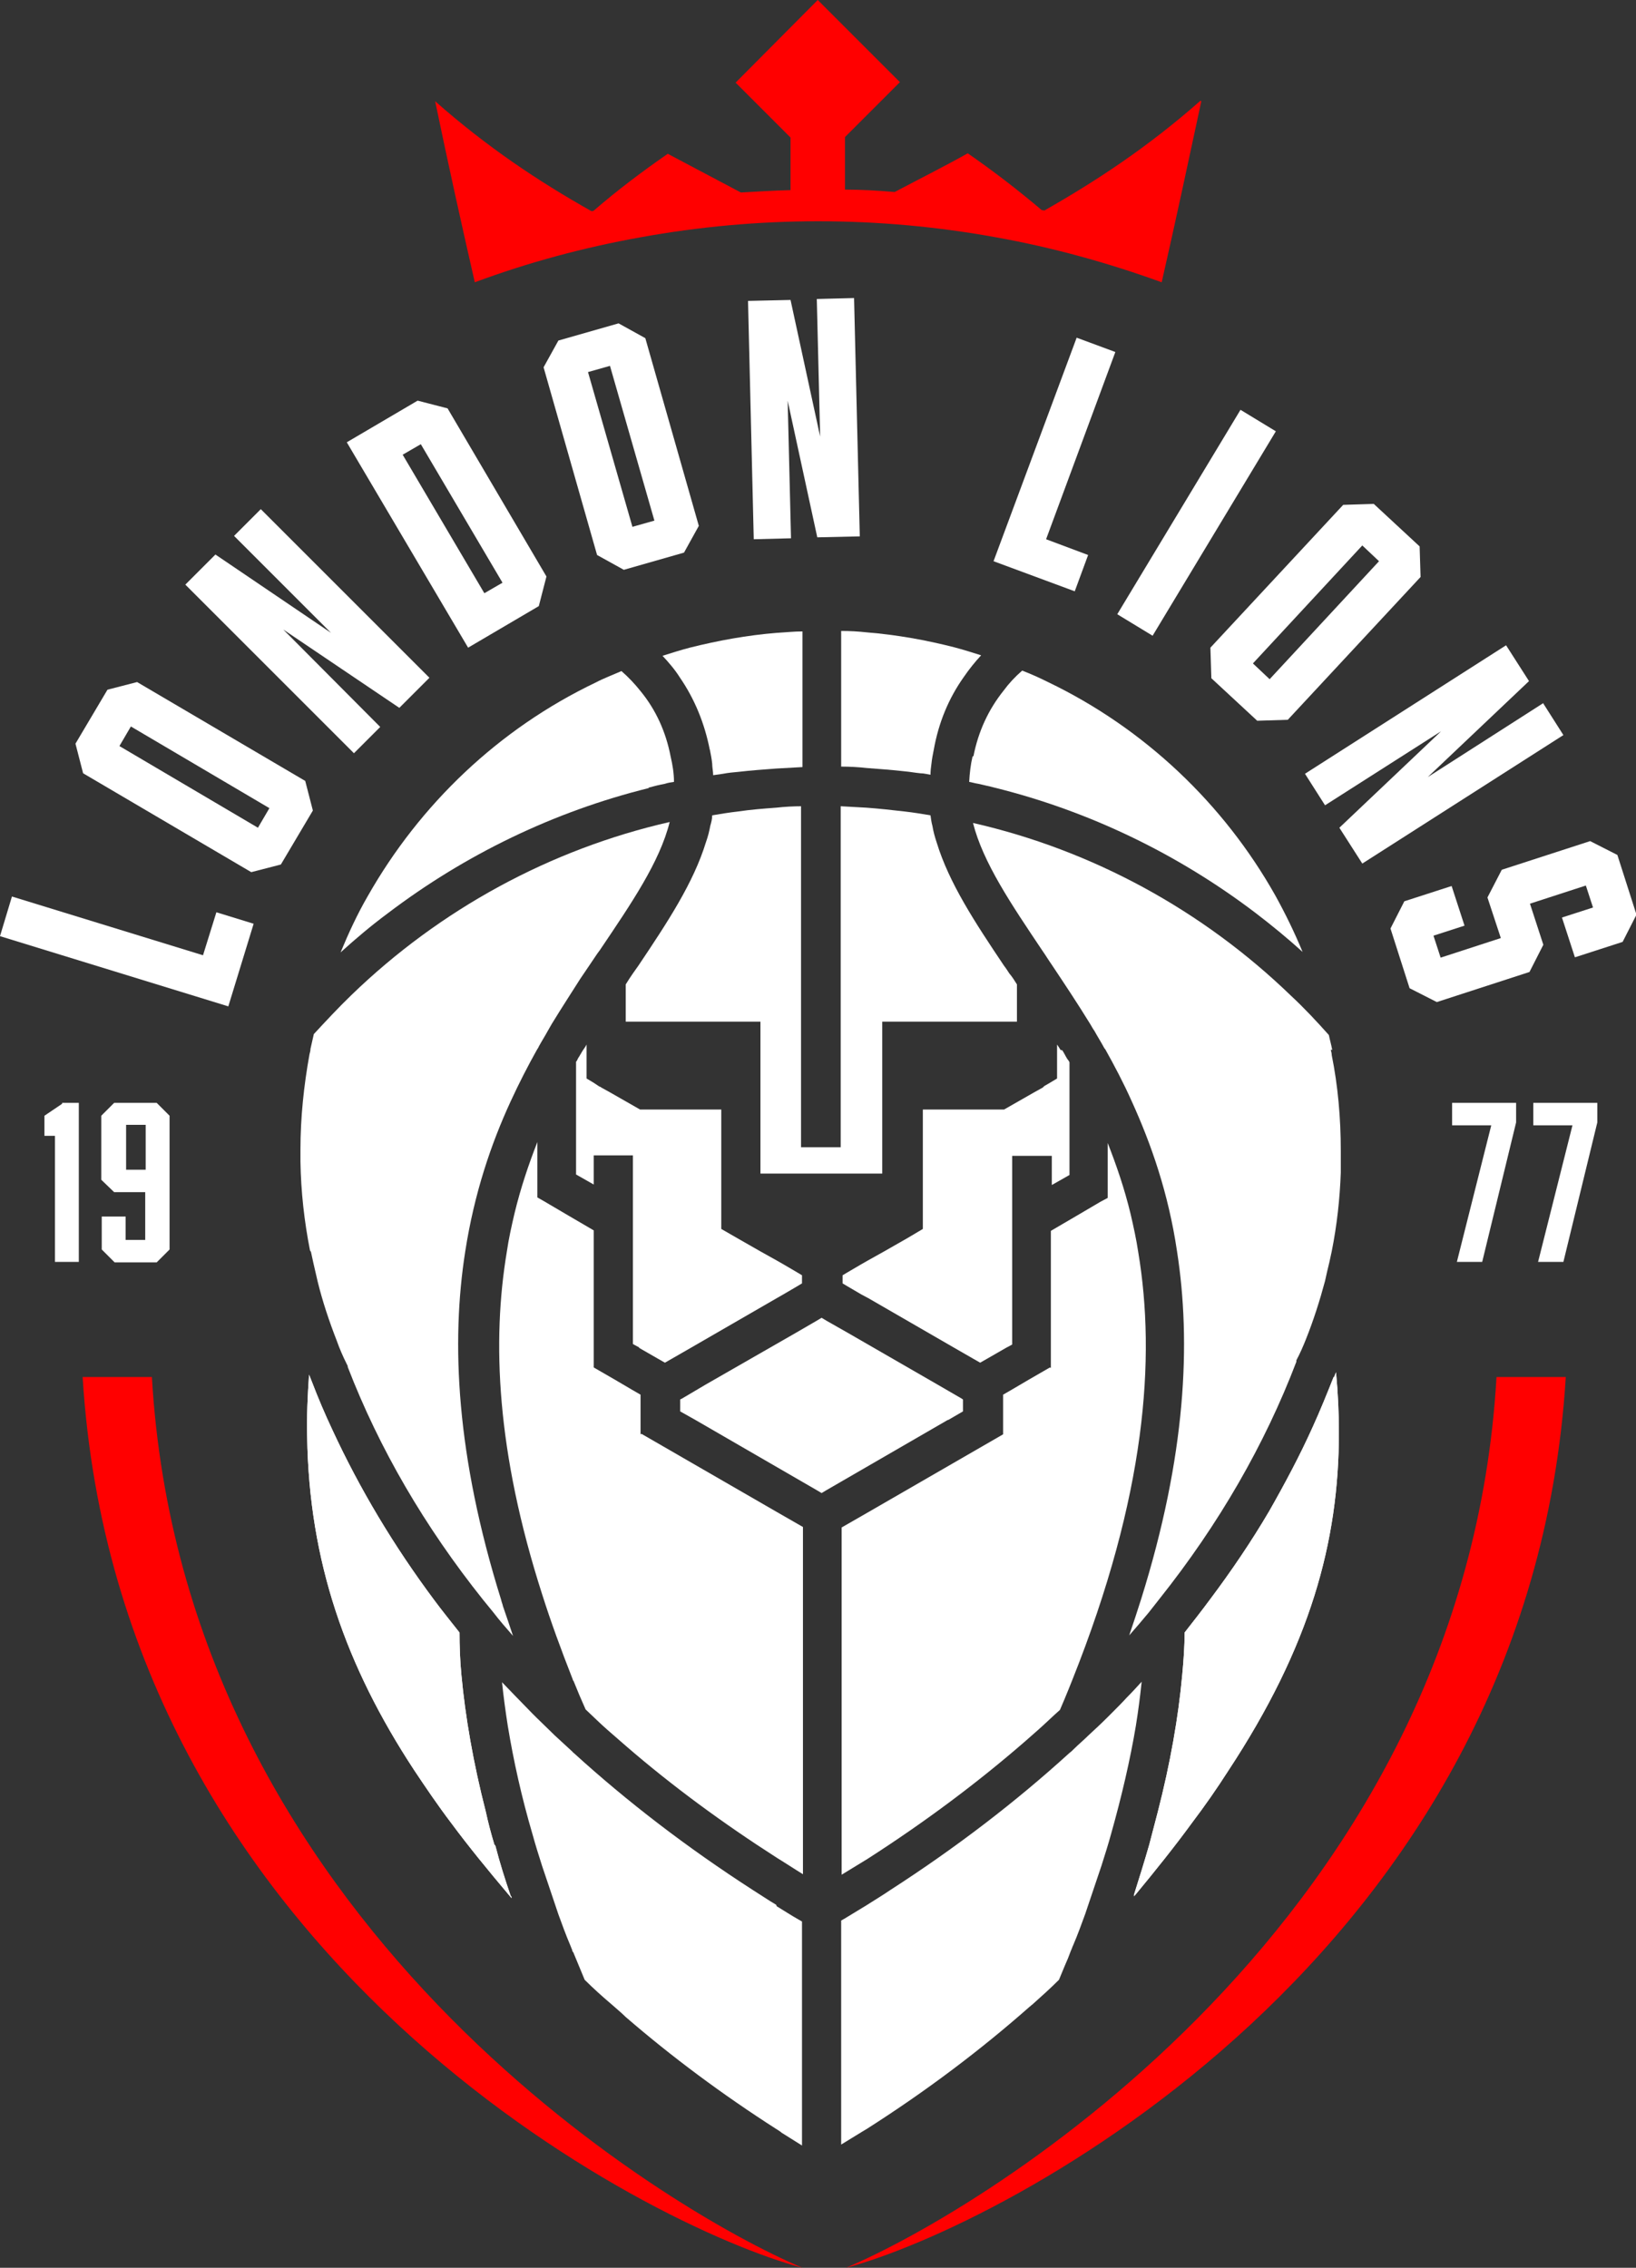 <?xml version="1.0" encoding="UTF-8"?>
<svg id="Layer_1" xmlns="http://www.w3.org/2000/svg" version="1.1" viewBox="0 0 342.5 474.8">
  <rect x="0" y="0" width="342.5" height="474.8" fill="#333333" stroke="none"/>
  <!-- Generator: Adobe Illustrator 29.2.1, SVG Export Plug-In . SVG Version: 2.1.0 Build 116)  -->
  <defs>
    <style>
      .st0 {
        fill: #fff;
      }

      .st1 {
        fill: red;
      }
    </style>
  </defs>
  <g>
    <path class="st0" d="M42.5,200l2.8-9,7.8,2.4-5.3,17.3L0,196l2.5-8.3,40,12.3Z"/>
    <path class="st0" d="M22.5,144.4l6.2-1.6,35.2,20.7,1.6,6.2-6.7,11.3-6.2,1.6-35.2-20.7-1.6-6.2,6.7-11.3ZM27.4,152.1l-2.4,4.1,29,17.1,2.4-4.1-29-17.1Z"/>
    <path class="st0" d="M49.1,112.1l5.5-5.5,35.3,35.3-6.3,6.3-24.3-16.4,20.3,20.4-5.5,5.5-35.3-35.3,6.3-6.3,24.2,16.4-20.3-20.3Z"/>
    <path class="st0" d="M87.5,83.9l6.2,1.6,20.7,35.2-1.6,6.2-14.8,8.7-25.4-43,14.8-8.7ZM88.1,93l-3.8,2.2,17.1,29,3.8-2.2-17.1-29Z"/>
    <path class="st0" d="M129.5,67.7l5.6,3.1,11.2,39.3-3.1,5.6-12.6,3.6-5.6-3.1-11.2-39.3,3.1-5.6,12.6-3.6ZM127.7,76.6l-4.6,1.3,9.3,32.4,4.6-1.3-9.3-32.4Z"/>
    <path class="st0" d="M171,62.6l7.8-.2,1.2,49.9-8.9.2-6.2-28.6.7,28.8-7.8.2-1.2-49.9,8.9-.2,6.2,28.6-.7-28.7Z"/>
    <path class="st0" d="M219,112.9l8.8,3.3-2.8,7.6-17-6.3,17.4-46.8,8.1,3-14.5,39.2Z"/>
    <path class="st0" d="M267.1,90.3l-25.8,42.8-7.4-4.5,25.8-42.8,7.4,4.5Z"/>
    <path class="st0" d="M297.2,114.4l.2,6.4-27.8,29.9-6.4.2-9.6-8.9-.2-6.4,27.8-29.9,6.4-.2,9.6,8.9ZM288.7,117.5l-3.5-3.3-22.9,24.7,3.5,3.3,22.9-24.7Z"/>
    <path class="st0" d="M323.1,147.3l4.2,6.6-42.1,26.9-4.8-7.5,21.3-20.2-24.3,15.5-4.2-6.6,42.1-26.9,4.8,7.5-21.2,20.1,24.2-15.5Z"/>
    <path class="st0" d="M329.7,200.4l-2.7-8.3,6.5-2.1-1.5-4.6-11.7,3.8,2.8,8.6-2.9,5.7-19.4,6.3-5.7-2.9-4-12.5,2.9-5.7,9.9-3.2,2.7,8.3-6.5,2.1,1.5,4.6,12.6-4.1-2.8-8.5,3-5.8,18.5-6,5.7,2.9,4,12.5-2.9,5.7-9.9,3.2Z"/>
  </g>
  <path class="st1" d="M251.5,21.2c-2.9,13.5-5.6,26.1-8.3,37.9-11.3-4.1-22.9-7.3-34.6-9.4-24.7-4.5-49.9-4.5-74.6,0-11.7,2.1-23.3,5.2-34.6,9.4-2.7-11.8-5.5-24.4-8.3-37.9,11,9.7,21.7,16.8,32.7,23,.2,0,.4,0,.5-.1,5.1-4.4,10.3-8.3,15.5-11.9,5.1,2.7,10.2,5.4,15.3,8.1,3.4-.2,6.9-.4,10.4-.5v-11l-11.5-11.5L171.2,0l16.3,16.3.9.9h0s-11.5,11.5-11.5,11.5c0,1.4,0,9.7,0,11,3.5,0,6.9.2,10.4.5,5.1-2.7,10.3-5.3,15.3-8.1,5.2,3.6,10.3,7.5,15.5,11.9.2,0,.4,0,.5.1,10.9-6.2,21.7-13.3,32.7-23Z"/>
  <g>
    <path class="st0" d="M133.8,282.2l4,2.3,1.4.8,1.4-.8,4-2.3,18-10.4,1.4-.8,2.9-1.7,1-.6v-1.7l-1-.6-2.9-1.7-1.4-.8-3.4-1.9-4.9-2.8-3.3-1.9v-25h-17l-6.3-3.6-1.8-1-.3-.2h-.1c0,0-1.2-.8-1.2-.8l-1.5-.9v-7.1c-.2.4-.5.8-.7,1.1-.4.6-.7,1.2-1.1,1.8-.1.2-.2.5-.4.7v23.6l3.7,2.1v-6.1h8.2v39.5l1.3.7Z"/>
    <path class="st0" d="M203.6,158.4c-.4,1.7-.6,3.5-.7,5.3.6.1,1.2.3,1.9.4,1.2.3,2.3.5,3.4.8,19.8,4.9,38.4,13.9,54.6,26.2,3.4,2.6,6.7,5.3,9.9,8.2-1.7-4.1-3.6-8-5.7-11.8,0,0,0,0,0,0-10.8-19.2-27.4-35-47.6-44.7-1.8-.9-3.6-1.7-5.4-2.4h0c-1.5,1.3-2.8,2.7-3.9,4.2-3.2,4-5.3,8.6-6.3,13.7h0Z"/>
    <path class="st0" d="M148.6,156.9c.2,1,.4,2,.5,3,0,.8.2,1.6.2,2.4.7-.1,1.4-.2,2.1-.3,1-.2,2.1-.3,3.2-.4,2.6-.3,5.3-.5,8-.7,1.8-.1,3.6-.2,5.4-.3v-28.4c-1.8,0-3.6.2-5.4.3-6.2.5-12.2,1.6-18.2,3.1h0c-1.9.5-3.8,1.1-5.7,1.7,1.3,1.4,2.6,2.9,3.6,4.5,3.1,4.5,5.2,9.6,6.3,15.2Z"/>
    <path class="st0" d="M135.8,164.9c1.1-.3,2.3-.6,3.4-.8.6-.2,1.2-.3,1.9-.4,0-1.8-.3-3.6-.7-5.3h0c-1-5.2-3.1-9.8-6.3-13.7-1.2-1.5-2.5-2.9-4-4.2-1.8.8-3.7,1.5-5.4,2.4-20.3,9.7-36.8,25.5-47.7,44.7-2.2,3.8-4,7.7-5.7,11.8,3.2-2.9,6.4-5.6,9.9-8.2,16.2-12.3,34.8-21.3,54.6-26.2Z"/>
    <path class="st0" d="M65.1,262.1c.2.8.3,1.5.5,2.3.3,1.3.6,2.6.9,3.9,1,4.1,2.4,8.3,4,12.4h0c.6,1.7,1.3,3.3,2.1,4.9l.2.4h0c0,0,0,.2,0,.2,6.6,17.1,16.1,33.4,28.3,48.7.7.9,1.5,1.8,2.2,2.7h0c1.3,1.7,2.7,3.3,4.1,4.9-.7-2.1-1.4-4.2-2.1-6.2-.1-.5-.3-.9-.4-1.4-9.4-30.1-10.5-53.8-7.5-72.9,1.9-12.2,5.4-22.5,9.5-31.4,1.8-3.9,3.6-7.4,5.5-10.8.1-.2.3-.4.4-.7.6-1.1,1.3-2.2,1.9-3.3.3-.5.5-.9.8-1.4,2.2-3.6,4.3-6.8,6-9.5.7-1,1.4-2.1,2.1-3.1.7-1,1.3-2,2-2.9,6.6-9.8,12.5-18.4,14.6-26.8-25,5.7-48.1,18.3-66.6,36.2-2.7,2.6-5.3,5.4-7.9,8.2-.2,1-.5,2.1-.7,3.1,0,.4-.1.7-.2,1.1-1.2,6.6-1.9,13.3-1.9,20,0,.3,0,1.1,0,2.5h0c.1,6.3.8,12.5,2,18.6Z"/>
    <path class="st0" d="M189.5,161.5c1.1.1,2.1.3,3.2.4.7,0,1.4.2,2.1.3,0-.8.1-1.6.2-2.3.1-1,.3-2,.5-3,1-5.6,3.1-10.7,6.3-15.2,1.1-1.6,2.3-3.1,3.6-4.5-1.9-.6-3.8-1.2-5.7-1.7-5.9-1.5-12-2.6-18.2-3.1-1.8-.2-3.6-.3-5.4-.3v28.4c1.8,0,3.6.1,5.4.3,2.7.2,5.3.4,8,.7Z"/>
    <path class="st0" d="M167.9,168.8c-1.8,0-3.6.1-5.4.3-2.7.2-5.3.4-8,.8t0,0c-1.8.2-3.6.5-5.4.8,0,.8-.2,1.5-.4,2.2-.2,1.1-.5,2.3-.9,3.4-2.6,8.5-8,16.7-14.1,25.8-.4.6-.8,1.1-1.2,1.7-.5.7-1,1.5-1.5,2.3v7.8h28.2v31.8h25.5v-31.8h28.2v-7.8c-.5-.8-1-1.6-1.6-2.3-.4-.6-.7-1.1-1.1-1.6-6.1-9.1-11.5-17.3-14.1-25.8-.4-1.2-.7-2.3-.9-3.5-.2-.7-.3-1.5-.4-2.2-1.8-.3-3.6-.6-5.4-.8t0,0h0c-2.6-.3-5.3-.6-8-.8-1.8-.1-3.6-.2-5.4-.3v71.4h-8.3v-71.4Z"/>
    <path class="st0" d="M222,219.8c-.2-.4-.5-.8-.7-1.1v7.1l-1.5.9-1.2.7h0c0,0-.3.3-.3.3l-1.8,1-6.3,3.6h-17v25l-3.2,1.9-4.9,2.8-3.4,1.9-1.4.8-2.9,1.7-1,.6v1.7l1,.6,2.9,1.7,1.5.8,18,10.4,4,2.3,1.4.8,1.4-.8,4-2.3,1.3-.7v-39.5h8.3v6.1l3.7-2.1v-23.6c-.1-.2-.2-.4-.4-.6-.4-.6-.7-1.3-1.1-1.9Z"/>
    <path class="st0" d="M219.8,286.3l-4.5,2.6-3.4,2-1.9,1.1v8.3l-28.4,16.4-5.4,3.1v72.7c1.8-1.1,3.6-2.2,5.4-3.3,12-7.7,23.1-16,33.1-24.7.8-.7,1.7-1.5,2.5-2.2,1.6-1.4,3.1-2.9,4.7-4.3.6-1.4,1.2-2.8,1.8-4.3.3-.7.5-1.3.8-2,15.4-38.6,17.5-67.3,13.8-89.5-.4-2.7-1-5.4-1.6-8-1.3-5.4-3-10.3-4.8-14.9v11.5l-1.5.8h0s-5.1,3-5.1,3l-5.3,3.1v28.7Z"/>
    <path class="st0" d="M278.9,219.8c-.2-1.1-.5-2.1-.7-3.1-2.5-2.8-5.1-5.6-7.9-8.2-18.5-17.9-41.6-30.5-66.6-36.2,2.1,8.3,8,17,14.5,26.7.7,1,1.3,2,2,3,2.6,3.9,5.4,8.1,8.1,12.5.3.5.5.9.8,1.3.6,1.1,1.3,2.2,1.9,3.3.1.2.2.4.4.6,1.9,3.4,3.8,7,5.5,10.8,4.1,9,7.7,19.3,9.5,31.4,3,19.2,1.9,42.9-7.5,72.9-.8,2.5-1.6,5-2.5,7.6,1.4-1.6,2.7-3.1,4.1-4.8h0c.8-1,1.5-1.9,2.2-2.8,12.5-15.7,22.1-32.4,28.7-49.7v-.3c.8-1.5,1.4-2.9,2-4.4,1.6-4,2.9-8.1,4-12.2h0c.3-1.4.6-2.7.9-3.9.2-.8.3-1.5.5-2.3,1.1-5.5,1.7-11,1.9-16.5,0-.2,0-.5,0-.7,0,0,0,0,0,0v-.2c0-1.7,0-2.8,0-3.3v-.3c0-6.9-.6-13.7-1.9-20.1,0-.4-.1-.7-.2-1.1Z"/>
    <path class="st0" d="M279.2,288.3c-1.4,3.5-2.8,7-4.4,10.5h0c-2.7,6-5.8,11.8-9.1,17.6-3.7,6.3-7.9,12.5-12.4,18.5-1.7,2.3-3.5,4.6-5.3,6.9,0,2.8-.2,5.8-.5,8.9-.8,8.8-2.5,18.5-5.1,28.6h0c-.6,2.3-1.2,4.6-1.8,6.9-1,3.5-2.1,7-3.2,10.5h0c0,0,0,.2,0,.3,0,0,.2-.2.3-.3,4.3-5.2,8.3-10.2,11.8-15,2.8-3.7,5.3-7.3,7.6-10.9,17.2-26.1,23.2-48,23.2-70.9,0-4.1-.2-8.3-.6-12.6-.1.3-.3.7-.4,1Z"/>
    <path class="st0" d="M239,352.1c-1,1.1-2,2.2-3.1,3.3-1,1.1-2.1,2.2-3.2,3.3-.3.3-.6.6-.9.9-1.3,1.3-2.6,2.5-3.9,3.7-1,1-2.1,1.9-3.1,2.9-.3.3-.6.6-.9.8-11.2,10.2-23.7,19.8-37.5,28.7-1.6,1.1-3.3,2.1-5,3.2-1.5.9-3.1,1.9-4.6,2.8l-.7.4v46.9c1.5-.9,2.9-1.8,4.4-2.7.1,0,.2,0,.3,0h0s-.3,0-.3,0c.3-.2.7-.4,1-.6,12.4-7.9,23.8-16.5,34.1-25.6.2-.1.3-.3.5-.4,1.9-1.7,3.8-3.4,5.6-5.2.4-1,.8-1.9,1.2-2.9.5-1.1.9-2.1,1.3-3.2.2-.4.3-.8.5-1.2h0c.9-2.1,1.7-4.3,2.5-6.5l3.4-10.1c.7-2.2,1.4-4.4,2-6.6,2.2-7.8,4-15.5,5.2-22.7.5-3.1.9-6.2,1.2-9.1Z"/>
    <path class="st0" d="M103.5,386.2c-.7-2.3-1.3-4.6-1.8-6.9-2.6-10.1-4.3-19.9-5.1-28.6t0,0c-.3-3.1-.4-6.1-.4-8.9-1.8-2.3-3.6-4.5-5.3-6.8-8.5-11.4-15.6-23.3-21.3-35.6h0c0,0,0,0,0,0-1.6-3.4-3-6.7-4.3-10.1l-.2-.5c-.1-.3-.3-.7-.4-1-.3,4.4-.5,8.7-.4,12.9.4,26.3,8.1,48.1,22.4,69.9,2.4,3.6,4.9,7.3,7.7,11,3.7,5,7.8,10,12.1,15.1.2.2.4.5.6.7,0-.2,0-.3-.2-.5-1.2-3.5-2.3-7-3.2-10.5Z"/>
    <path class="st0" d="M162.5,398.8c-1.7-1-3.3-2.1-4.9-3.1h0c-13.8-8.9-26.3-18.5-37.5-28.7,0,0-.2-.1-.2-.2-1.3-1.2-2.6-2.4-3.8-3.5,0,0,0,0-.1-.1h0c-1.2-1.2-2.5-2.4-3.7-3.6-.3-.3-.6-.6-.9-.9-1.2-1.2-2.4-2.5-3.6-3.7-.9-.9-1.8-1.9-2.7-2.8.3,2.9.7,5.9,1.2,9.1,1.2,7.3,2.9,15,5.2,22.8.6,2.2,1.3,4.4,2,6.6l3.4,10.1c.8,2.2,1.6,4.4,2.5,6.5.1.3.3.7.4,1,0,.1,0,.3.2.4.8,1.9,1.6,3.9,2.4,5.8,1.8,1.8,3.7,3.5,5.7,5.2,1,.9,2,1.7,2.9,2.6h0c9.6,8.3,20.2,16.2,31.6,23.5.3.2.7.4,1,.7h0c1.4.9,2.9,1.8,4.3,2.7v-46.9l-.7-.4c-1.6-.9-3.1-1.9-4.6-2.8Z"/>
    <path class="st0" d="M134.1,300.3v-8.3l-1.9-1.1h0l-3.4-2-4.5-2.6v-28.7l-5.3-3.1-5.1-3-1.4-.8v-11.6c-1.8,4.6-3.5,9.6-4.8,15-.6,2.6-1.2,5.2-1.6,8-3.1,18.6-2.2,41.8,7.4,71.7,1.8,5.7,4,11.7,6.4,17.8,0,.1.1.3.2.4.8,2,1.6,3.9,2.5,5.9h0c1.5,1.4,3,2.9,4.6,4.3,1.3,1.1,2.6,2.3,3.9,3.4h0c9.6,8.3,20.2,16.1,31.6,23.4,1.8,1.1,3.6,2.3,5.4,3.4v-72.7l-5.4-3.1-28.4-16.4Z"/>
    <polygon class="st0" points="198.5 297.3 201.6 295.5 201.6 293 201.3 292.8 196.3 289.9 177.4 279 173 276.5 172 275.9 171 276.5 166.7 279 147.7 289.9 142.8 292.8 142.4 293 142.4 295.5 145.6 297.3 171 312 172 312.6 173 312 198.4 297.3 198.5 297.3"/>
  </g>
  <g>
    <path class="st0" d="M13.1,230.9h3.4v33.3h-5v-26.4h-2.2v-4.2l3.7-2.5v-.2Z"/>
    <path class="st0" d="M32.8,230.9l2.7,2.7v28l-2.7,2.7h-8.8l-2.7-2.7v-6.9h5v4.9h4.1v-10h-6.5l-2.7-2.6v-13.4l2.7-2.7h8.8ZM26.4,244.9h4.1v-9.4h-4.1v9.4Z"/>
  </g>
  <g>
    <path class="st0" d="M304,230.9h13.4v4.1l-7.1,29.2h-5.3l7.2-28.6h-8.2v-4.7Z"/>
    <path class="st0" d="M321,230.9h13.4v4.1l-7.1,29.2h-5.3l7.2-28.6h-8.2v-4.7Z"/>
  </g>
  <path class="st0" d="M279.2,288.3c-1.4,3.5-2.8,7-4.4,10.5h0c-2.7,6-5.8,11.8-9.1,17.6-3.7,6.3-7.9,12.5-12.4,18.5-1.7,2.3-3.5,4.6-5.3,6.9,0,2.8-.2,5.8-.5,8.9-.8,8.8-2.5,18.5-5.1,28.6h0c-.6,2.3-1.2,4.6-1.8,6.9-1,3.5-2.1,7-3.2,10.5h0c0,0,0,.2,0,.3,0,0,.2-.2.3-.3,4.3-5.2,8.3-10.2,11.8-15,2.8-3.7,5.3-7.3,7.6-10.9,17.2-26.1,23.2-48,23.2-70.9,0-4.1-.2-8.3-.6-12.6-.1.3-.3.7-.4,1Z"/>
  <path class="st0" d="M103.5,386.2c-.7-2.3-1.3-4.6-1.8-6.9-2.6-10.1-4.3-19.9-5.1-28.6t0,0c-.3-3.1-.4-6.1-.4-8.9-1.8-2.3-3.6-4.5-5.3-6.8-8.5-11.4-15.6-23.3-21.3-35.6h0c0,0,0,0,0,0-1.6-3.4-3-6.7-4.3-10.1l-.2-.5c-.1-.3-.3-.7-.4-1-.3,4.4-.5,8.7-.4,12.9.4,26.3,8.1,48.1,22.4,69.9,2.4,3.6,4.9,7.3,7.7,11,3.7,5,7.8,10,12.1,15.1.2.2.4.5.6.7,0-.2,0-.3-.2-.5-1.2-3.5-2.3-7-3.2-10.5Z"/>
  <path class="st1" d="M168,474.8c-28.7-12.1-129.6-72.6-136.2-186.5h-14.5c7.5,121.5,118.4,178,150.7,186.5"/>
  <path class="st1" d="M177.1,474.8c28.7-12.1,129.6-72.6,136.2-186.5h14.5c-7.5,121.5-118.4,178-150.7,186.5"/>
</svg>